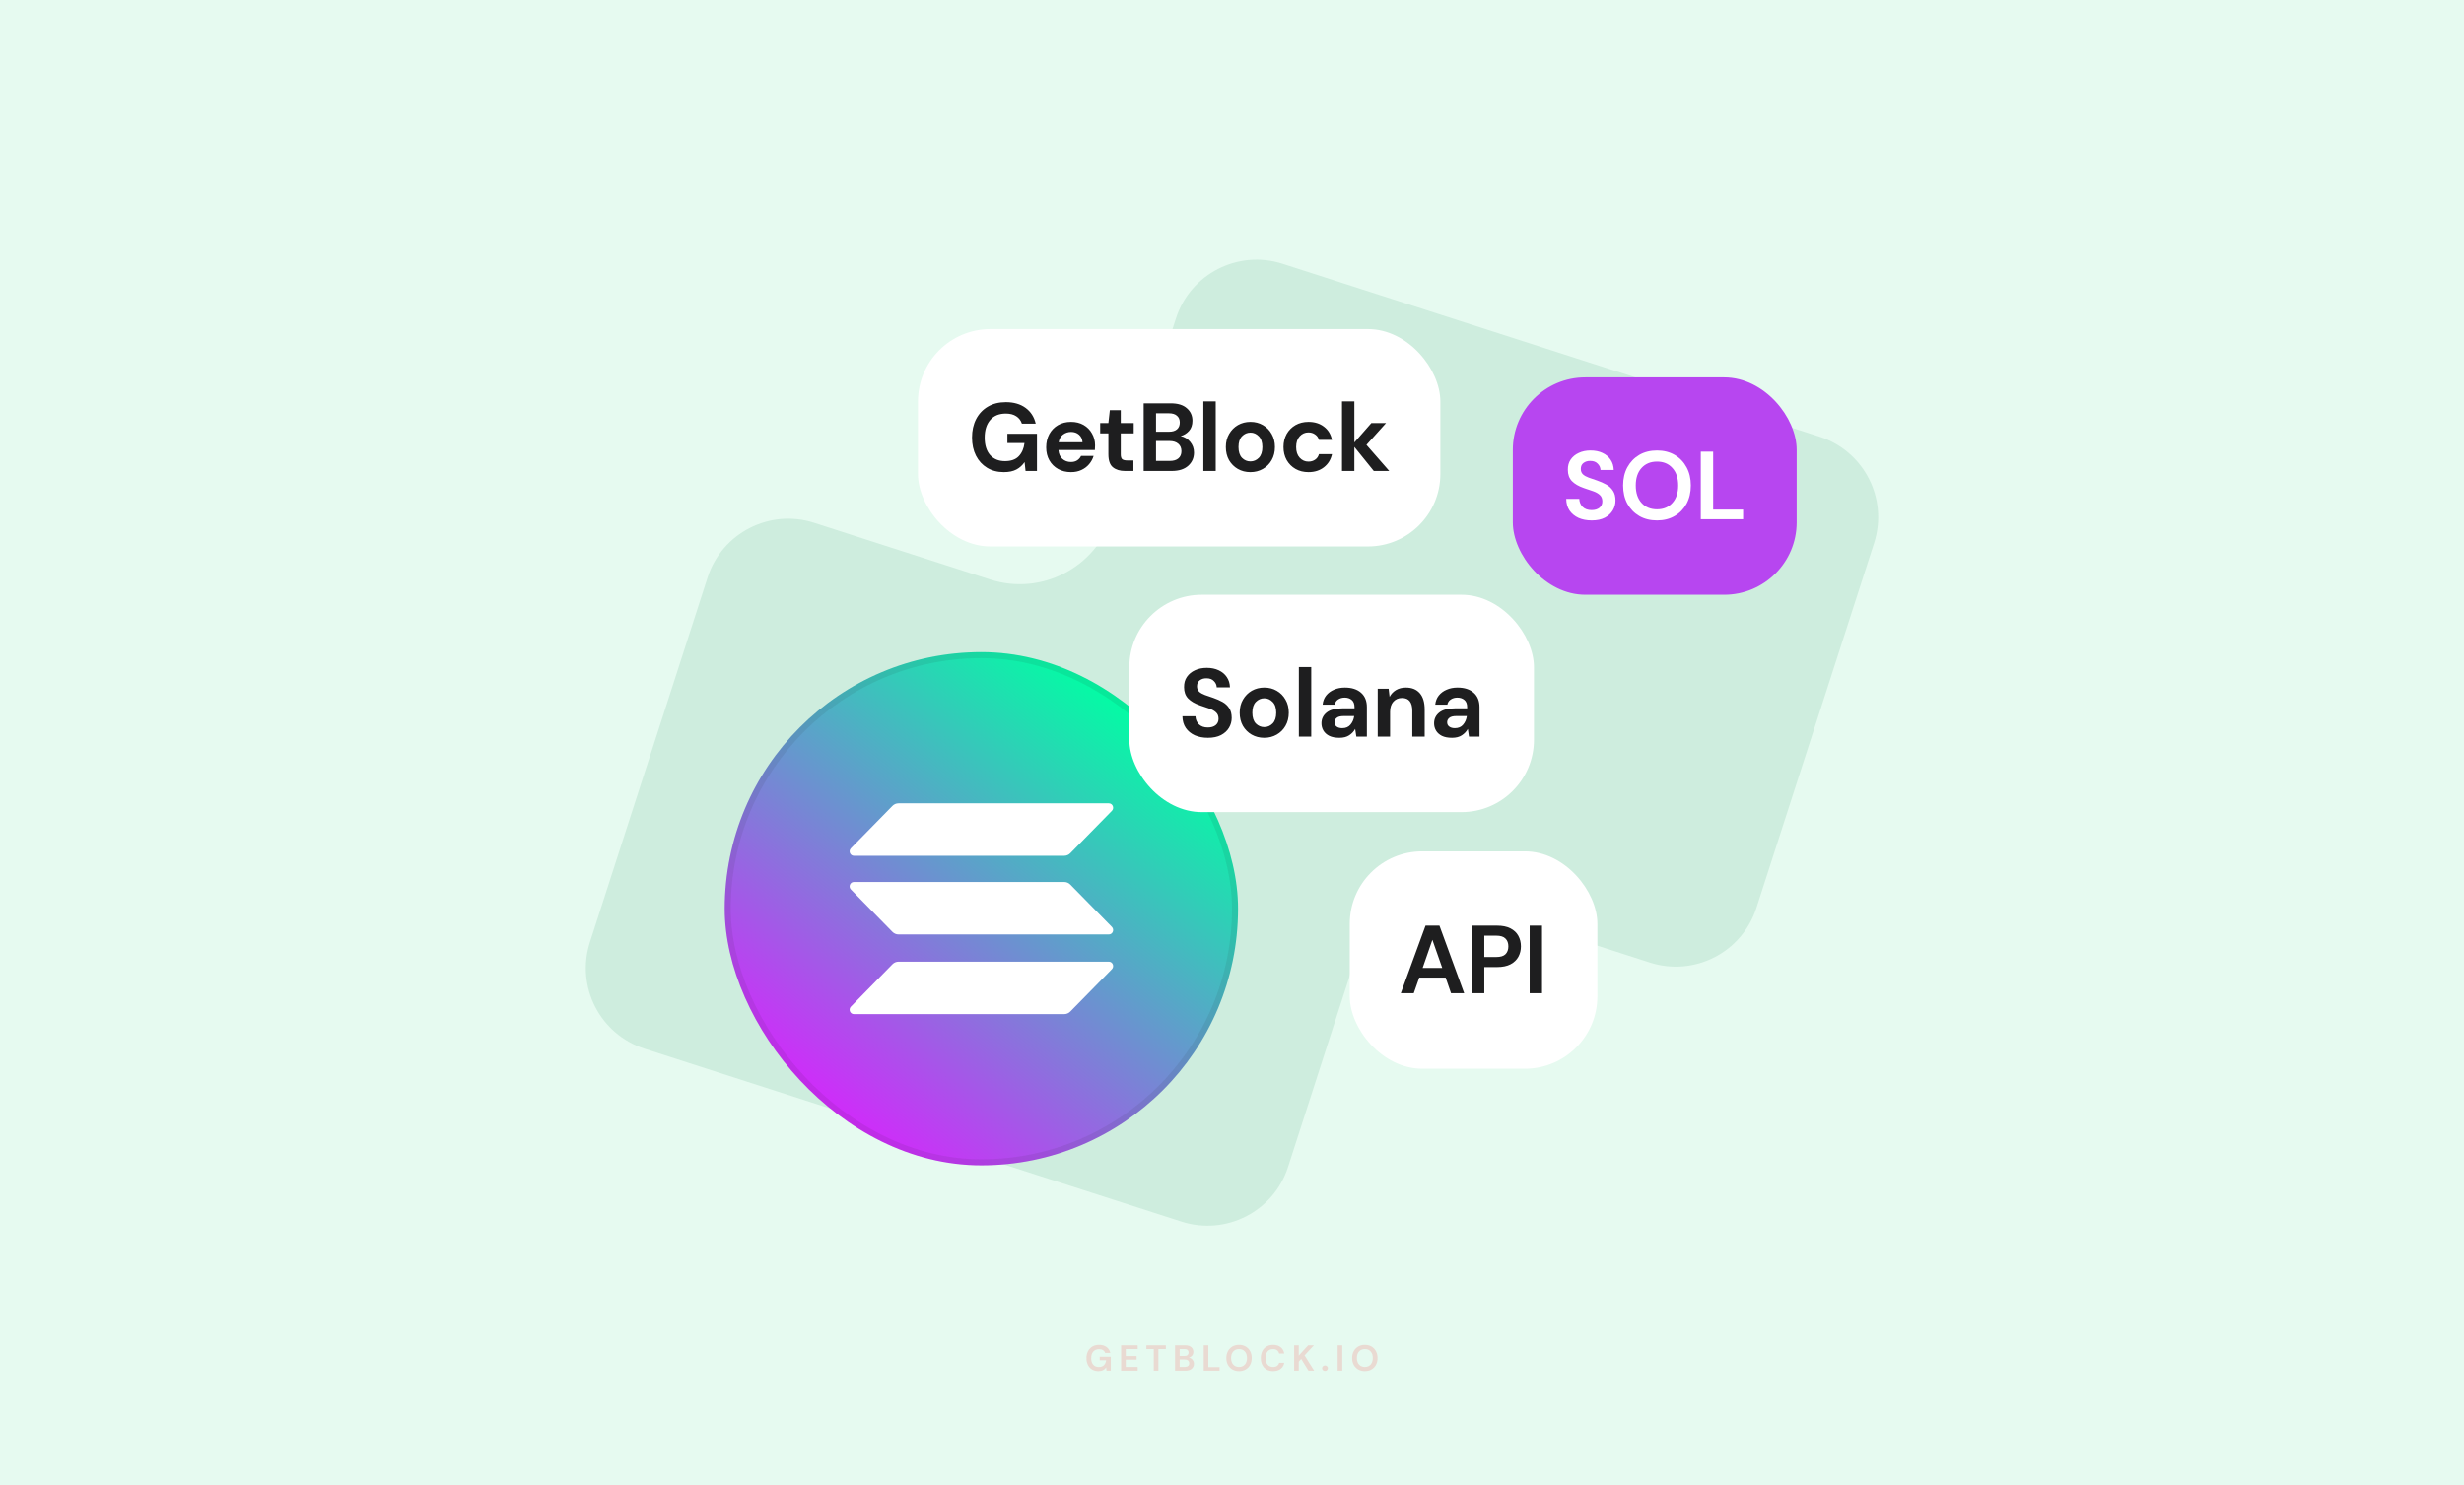 <svg width="816" height="492" viewBox="0 0 816 492" fill="none" xmlns="http://www.w3.org/2000/svg">
<rect width="816" height="492" fill="#E6FAF0"/>
<path fill-rule="evenodd" clip-rule="evenodd" d="M602.554 144.638C617.294 149.386 625.392 165.176 620.64 179.905L581.656 300.753C576.904 315.482 561.104 323.574 546.364 318.826L488.072 300.048C471.255 294.631 453.23 303.868 447.806 320.683L426.552 386.568C421.801 401.298 406 409.389 391.26 404.641L213.446 347.362C198.706 342.614 190.608 326.824 195.36 312.095L234.344 191.247C239.096 176.518 254.896 168.426 269.636 173.174L327.928 191.952C344.745 197.369 362.77 188.132 368.194 171.317L389.448 105.432C394.199 90.702 410 82.611 424.74 87.359L602.554 144.638Z" fill="#CEEDDE"/>
<rect x="304" y="109" width="173" height="72" rx="24" fill="white"/>
<path d="M332.432 156.384C330.32 156.384 328.474 155.904 326.896 154.944C325.317 153.984 324.09 152.651 323.216 150.944C322.341 149.216 321.904 147.211 321.904 144.928C321.904 142.624 322.352 140.597 323.248 138.848C324.165 137.077 325.456 135.701 327.12 134.72C328.805 133.717 330.8 133.216 333.104 133.216C335.728 133.216 337.904 133.845 339.632 135.104C341.36 136.363 342.48 138.101 342.992 140.32H338.416C338.074 139.275 337.456 138.464 336.56 137.888C335.664 137.291 334.512 136.992 333.104 136.992C330.864 136.992 329.136 137.707 327.92 139.136C326.704 140.544 326.096 142.485 326.096 144.96C326.096 147.435 326.693 149.355 327.888 150.72C329.104 152.064 330.746 152.736 332.816 152.736C334.842 152.736 336.368 152.192 337.392 151.104C338.437 149.995 339.066 148.544 339.28 146.752H333.616V143.68H343.408V156H339.632L339.312 153.056C338.586 154.123 337.68 154.944 336.592 155.52C335.504 156.096 334.117 156.384 332.432 156.384ZM354.686 156.384C353.086 156.384 351.667 156.043 350.43 155.36C349.192 154.677 348.222 153.717 347.518 152.48C346.814 151.243 346.462 149.813 346.462 148.192C346.462 146.549 346.803 145.088 347.486 143.808C348.19 142.528 349.15 141.536 350.366 140.832C351.603 140.107 353.054 139.744 354.718 139.744C356.275 139.744 357.651 140.085 358.846 140.768C360.04 141.451 360.968 142.389 361.63 143.584C362.312 144.757 362.654 146.069 362.654 147.52C362.654 147.755 362.643 148 362.622 148.256C362.622 148.512 362.611 148.779 362.59 149.056H350.526C350.611 150.293 351.038 151.264 351.806 151.968C352.595 152.672 353.544 153.024 354.654 153.024C355.486 153.024 356.179 152.843 356.734 152.48C357.31 152.096 357.736 151.605 358.014 151.008H362.174C361.875 152.011 361.374 152.928 360.67 153.76C359.987 154.571 359.134 155.211 358.11 155.68C357.107 156.149 355.966 156.384 354.686 156.384ZM354.718 143.072C353.715 143.072 352.83 143.36 352.062 143.936C351.294 144.491 350.803 145.344 350.59 146.496H358.494C358.43 145.451 358.046 144.619 357.342 144C356.638 143.381 355.763 143.072 354.718 143.072ZM372.57 156C370.906 156 369.572 155.595 368.57 154.784C367.567 153.973 367.066 152.533 367.066 150.464V143.552H364.346V140.128H367.066L367.546 135.872H371.162V140.128H375.45V143.552H371.162V150.496C371.162 151.264 371.322 151.797 371.642 152.096C371.983 152.373 372.559 152.512 373.37 152.512H375.354V156H372.57ZM378.742 156V133.6H387.734C390.06 133.6 391.83 134.144 393.046 135.232C394.284 136.299 394.902 137.675 394.902 139.36C394.902 140.768 394.518 141.899 393.75 142.752C393.004 143.584 392.086 144.149 390.998 144.448C392.278 144.704 393.334 145.344 394.166 146.368C394.998 147.371 395.414 148.544 395.414 149.888C395.414 151.659 394.774 153.12 393.494 154.272C392.214 155.424 390.401 156 388.054 156H378.742ZM382.838 143.008H387.126C388.278 143.008 389.164 142.741 389.782 142.208C390.401 141.675 390.71 140.917 390.71 139.936C390.71 138.997 390.401 138.261 389.782 137.728C389.185 137.173 388.278 136.896 387.062 136.896H382.838V143.008ZM382.838 152.672H387.414C388.63 152.672 389.569 152.395 390.23 151.84C390.913 151.264 391.254 150.464 391.254 149.44C391.254 148.395 390.902 147.573 390.198 146.976C389.494 146.379 388.545 146.08 387.35 146.08H382.838V152.672ZM398.514 156V132.96H402.61V156H398.514ZM414.091 156.384C412.555 156.384 411.168 156.032 409.931 155.328C408.715 154.624 407.744 153.653 407.019 152.416C406.315 151.157 405.963 149.707 405.963 148.064C405.963 146.421 406.326 144.981 407.051 143.744C407.776 142.485 408.747 141.504 409.963 140.8C411.2 140.096 412.587 139.744 414.123 139.744C415.638 139.744 417.003 140.096 418.219 140.8C419.456 141.504 420.427 142.485 421.131 143.744C421.856 144.981 422.219 146.421 422.219 148.064C422.219 149.707 421.856 151.157 421.131 152.416C420.427 153.653 419.456 154.624 418.219 155.328C416.982 156.032 415.606 156.384 414.091 156.384ZM414.091 152.832C415.158 152.832 416.086 152.437 416.875 151.648C417.664 150.837 418.059 149.643 418.059 148.064C418.059 146.485 417.664 145.301 416.875 144.512C416.086 143.701 415.168 143.296 414.123 143.296C413.035 143.296 412.096 143.701 411.307 144.512C410.539 145.301 410.155 146.485 410.155 148.064C410.155 149.643 410.539 150.837 411.307 151.648C412.096 152.437 413.024 152.832 414.091 152.832ZM433.337 156.384C431.716 156.384 430.287 156.032 429.049 155.328C427.812 154.624 426.831 153.643 426.105 152.384C425.401 151.125 425.049 149.685 425.049 148.064C425.049 146.443 425.401 145.003 426.105 143.744C426.831 142.485 427.812 141.504 429.049 140.8C430.287 140.096 431.716 139.744 433.337 139.744C435.364 139.744 437.071 140.277 438.457 141.344C439.844 142.389 440.729 143.84 441.113 145.696H436.793C436.58 144.928 436.153 144.331 435.513 143.904C434.895 143.456 434.159 143.232 433.305 143.232C432.175 143.232 431.215 143.659 430.425 144.512C429.636 145.365 429.241 146.549 429.241 148.064C429.241 149.579 429.636 150.763 430.425 151.616C431.215 152.469 432.175 152.896 433.305 152.896C434.159 152.896 434.895 152.683 435.513 152.256C436.153 151.829 436.58 151.221 436.793 150.432H441.113C440.729 152.224 439.844 153.664 438.457 154.752C437.071 155.84 435.364 156.384 433.337 156.384ZM444.429 156V132.96H448.525V146.56L454.157 140.128H459.021L452.525 147.36L460.077 156H454.957L448.525 148.032V156H444.429Z" fill="#1E1E1F"/>
<path opacity="0.16" d="M363.747 454.144C362.955 454.144 362.263 453.964 361.671 453.604C361.079 453.244 360.619 452.744 360.291 452.104C359.963 451.456 359.799 450.704 359.799 449.848C359.799 448.984 359.967 448.224 360.303 447.568C360.647 446.904 361.131 446.388 361.755 446.02C362.387 445.644 363.135 445.456 363.999 445.456C364.983 445.456 365.799 445.692 366.447 446.164C367.095 446.636 367.515 447.288 367.707 448.12H365.991C365.863 447.728 365.631 447.424 365.295 447.208C364.959 446.984 364.527 446.872 363.999 446.872C363.159 446.872 362.511 447.14 362.055 447.676C361.599 448.204 361.371 448.932 361.371 449.86C361.371 450.788 361.595 451.508 362.043 452.02C362.499 452.524 363.115 452.776 363.891 452.776C364.651 452.776 365.223 452.572 365.607 452.164C365.999 451.748 366.235 451.204 366.315 450.532H364.191V449.38H367.863V454H366.447L366.327 452.896C366.055 453.296 365.715 453.604 365.307 453.82C364.899 454.036 364.379 454.144 363.747 454.144ZM371.277 454V445.6H376.761V446.836H372.813V449.14H376.401V450.34H372.813V452.764H376.761V454H371.277ZM382.09 454V446.836H379.642V445.6H386.086V446.836H383.626V454H382.09ZM389.144 454V445.6H392.516C393.388 445.6 394.052 445.804 394.508 446.212C394.972 446.612 395.204 447.128 395.204 447.76C395.204 448.288 395.06 448.712 394.772 449.032C394.492 449.344 394.148 449.556 393.74 449.668C394.22 449.764 394.616 450.004 394.928 450.388C395.24 450.764 395.396 451.204 395.396 451.708C395.396 452.372 395.156 452.92 394.676 453.352C394.196 453.784 393.516 454 392.636 454H389.144ZM390.68 449.128H392.288C392.72 449.128 393.052 449.028 393.284 448.828C393.516 448.628 393.632 448.344 393.632 447.976C393.632 447.624 393.516 447.348 393.284 447.148C393.06 446.94 392.72 446.836 392.264 446.836H390.68V449.128ZM390.68 452.752H392.396C392.852 452.752 393.204 452.648 393.452 452.44C393.708 452.224 393.836 451.924 393.836 451.54C393.836 451.148 393.704 450.84 393.44 450.616C393.176 450.392 392.82 450.28 392.372 450.28H390.68V452.752ZM398.634 454V445.6H400.17V452.8H403.89V454H398.634ZM410.338 454.144C409.498 454.144 408.762 453.96 408.13 453.592C407.506 453.224 407.014 452.716 406.654 452.068C406.302 451.412 406.126 450.656 406.126 449.8C406.126 448.944 406.302 448.192 406.654 447.544C407.014 446.888 407.506 446.376 408.13 446.008C408.762 445.64 409.498 445.456 410.338 445.456C411.17 445.456 411.902 445.64 412.534 446.008C413.166 446.376 413.658 446.888 414.01 447.544C414.362 448.192 414.538 448.944 414.538 449.8C414.538 450.656 414.362 451.412 414.01 452.068C413.658 452.716 413.166 453.224 412.534 453.592C411.902 453.96 411.17 454.144 410.338 454.144ZM410.338 452.764C411.138 452.764 411.774 452.5 412.246 451.972C412.726 451.444 412.966 450.72 412.966 449.8C412.966 448.88 412.726 448.156 412.246 447.628C411.774 447.1 411.138 446.836 410.338 446.836C409.538 446.836 408.898 447.1 408.418 447.628C407.938 448.156 407.698 448.88 407.698 449.8C407.698 450.72 407.938 451.444 408.418 451.972C408.898 452.5 409.538 452.764 410.338 452.764ZM421.618 454.144C420.77 454.144 420.042 453.964 419.434 453.604C418.826 453.236 418.358 452.728 418.03 452.08C417.702 451.424 417.538 450.668 417.538 449.812C417.538 448.956 417.702 448.2 418.03 447.544C418.358 446.888 418.826 446.376 419.434 446.008C420.042 445.64 420.77 445.456 421.618 445.456C422.626 445.456 423.45 445.708 424.09 446.212C424.738 446.708 425.142 447.408 425.302 448.312H423.61C423.506 447.856 423.282 447.5 422.938 447.244C422.602 446.98 422.154 446.848 421.594 446.848C420.818 446.848 420.21 447.112 419.77 447.64C419.33 448.168 419.11 448.892 419.11 449.812C419.11 450.732 419.33 451.456 419.77 451.984C420.21 452.504 420.818 452.764 421.594 452.764C422.154 452.764 422.602 452.644 422.938 452.404C423.282 452.156 423.506 451.816 423.61 451.384H425.302C425.142 452.248 424.738 452.924 424.09 453.412C423.45 453.9 422.626 454.144 421.618 454.144ZM428.582 454V445.6H430.118V448.996L433.226 445.6H435.122L432.026 448.936L435.206 454H433.322L430.922 450.112L430.118 450.988V454H428.582ZM438.802 454.084C438.522 454.084 438.29 453.996 438.106 453.82C437.93 453.644 437.842 453.432 437.842 453.184C437.842 452.928 437.93 452.712 438.106 452.536C438.29 452.36 438.522 452.272 438.802 452.272C439.082 452.272 439.31 452.36 439.486 452.536C439.67 452.712 439.762 452.928 439.762 453.184C439.762 453.432 439.67 453.644 439.486 453.82C439.31 453.996 439.082 454.084 438.802 454.084ZM442.98 454V445.6H444.516V454H442.98ZM452 454.144C451.16 454.144 450.424 453.96 449.792 453.592C449.168 453.224 448.676 452.716 448.316 452.068C447.964 451.412 447.788 450.656 447.788 449.8C447.788 448.944 447.964 448.192 448.316 447.544C448.676 446.888 449.168 446.376 449.792 446.008C450.424 445.64 451.16 445.456 452 445.456C452.832 445.456 453.564 445.64 454.196 446.008C454.828 446.376 455.32 446.888 455.672 447.544C456.024 448.192 456.2 448.944 456.2 449.8C456.2 450.656 456.024 451.412 455.672 452.068C455.32 452.716 454.828 453.224 454.196 453.592C453.564 453.96 452.832 454.144 452 454.144ZM452 452.764C452.8 452.764 453.436 452.5 453.908 451.972C454.388 451.444 454.628 450.72 454.628 449.8C454.628 448.88 454.388 448.156 453.908 447.628C453.436 447.1 452.8 446.836 452 446.836C451.2 446.836 450.56 447.1 450.08 447.628C449.6 448.156 449.36 448.88 449.36 449.8C449.36 450.72 449.6 451.444 450.08 451.972C450.56 452.5 451.2 452.764 452 452.764Z" fill="#F43137"/>
<rect x="447" y="282" width="82" height="72" rx="24" fill="white"/>
<path d="M463.9 329L472.092 306.6H476.7L484.892 329H480.54L478.748 323.816H470.012L468.188 329H463.9ZM471.132 320.616H477.628L474.364 311.304L471.132 320.616ZM487.457 329V306.6H495.745C497.537 306.6 499.02 306.899 500.193 307.496C501.367 308.093 502.241 308.915 502.817 309.96C503.393 311.005 503.681 312.179 503.681 313.48C503.681 314.717 503.404 315.859 502.849 316.904C502.295 317.928 501.431 318.76 500.257 319.4C499.084 320.019 497.58 320.328 495.745 320.328H491.553V329H487.457ZM491.553 317H495.489C496.919 317 497.943 316.691 498.561 316.072C499.201 315.432 499.521 314.568 499.521 313.48C499.521 312.371 499.201 311.507 498.561 310.888C497.943 310.248 496.919 309.928 495.489 309.928H491.553V317ZM506.575 329V306.6H510.671V329H506.575Z" fill="#1E1E1F"/>
<rect x="501" y="125" width="94" height="72" rx="24" fill="#B746F0"/>
<path d="M527.128 172.384C525.486 172.384 524.035 172.107 522.776 171.552C521.518 170.976 520.526 170.165 519.8 169.12C519.075 168.053 518.702 166.763 518.68 165.248H523C523.043 166.293 523.416 167.179 524.12 167.904C524.846 168.608 525.838 168.96 527.096 168.96C528.184 168.96 529.048 168.704 529.688 168.192C530.328 167.659 530.648 166.955 530.648 166.08C530.648 165.163 530.36 164.448 529.784 163.936C529.23 163.424 528.483 163.008 527.544 162.688C526.606 162.368 525.603 162.027 524.536 161.664C522.808 161.067 521.486 160.299 520.568 159.36C519.672 158.421 519.224 157.173 519.224 155.616C519.203 154.293 519.512 153.163 520.152 152.224C520.814 151.264 521.71 150.528 522.84 150.016C523.971 149.483 525.272 149.216 526.744 149.216C528.238 149.216 529.55 149.483 530.68 150.016C531.832 150.549 532.728 151.296 533.368 152.256C534.03 153.216 534.382 154.357 534.424 155.68H530.04C530.019 154.891 529.71 154.197 529.112 153.6C528.536 152.981 527.726 152.672 526.68 152.672C525.784 152.651 525.027 152.875 524.408 153.344C523.811 153.792 523.512 154.453 523.512 155.328C523.512 156.075 523.747 156.672 524.216 157.12C524.686 157.547 525.326 157.909 526.136 158.208C526.947 158.507 527.875 158.827 528.92 159.168C530.03 159.552 531.043 160 531.96 160.512C532.878 161.024 533.614 161.707 534.168 162.56C534.723 163.392 535 164.469 535 165.792C535 166.965 534.702 168.053 534.104 169.056C533.507 170.059 532.622 170.869 531.448 171.488C530.275 172.085 528.835 172.384 527.128 172.384ZM548.75 172.384C546.51 172.384 544.547 171.893 542.862 170.912C541.198 169.931 539.886 168.576 538.926 166.848C537.987 165.099 537.518 163.083 537.518 160.8C537.518 158.517 537.987 156.512 538.926 154.784C539.886 153.035 541.198 151.669 542.862 150.688C544.547 149.707 546.51 149.216 548.75 149.216C550.969 149.216 552.921 149.707 554.606 150.688C556.291 151.669 557.603 153.035 558.542 154.784C559.481 156.512 559.95 158.517 559.95 160.8C559.95 163.083 559.481 165.099 558.542 166.848C557.603 168.576 556.291 169.931 554.606 170.912C552.921 171.893 550.969 172.384 548.75 172.384ZM548.75 168.704C550.883 168.704 552.579 168 553.838 166.592C555.118 165.184 555.758 163.253 555.758 160.8C555.758 158.347 555.118 156.416 553.838 155.008C552.579 153.6 550.883 152.896 548.75 152.896C546.617 152.896 544.91 153.6 543.63 155.008C542.35 156.416 541.71 158.347 541.71 160.8C541.71 163.253 542.35 165.184 543.63 166.592C544.91 168 546.617 168.704 548.75 168.704ZM563.247 172V149.6H567.343V168.8H577.263V172H563.247Z" fill="white"/>
<rect x="240" y="216" width="170" height="170" rx="85" fill="url(#paint0_linear_1303_714)"/>
<rect x="241" y="217" width="168" height="168" rx="84" stroke="#1E1E1F" stroke-opacity="0.08" stroke-width="2"/>
<path d="M295.55 319.389C296.084 318.844 296.808 318.538 297.563 318.538H367.213C368.482 318.538 369.117 320.104 368.22 321.02L354.457 335.058C353.923 335.603 353.199 335.909 352.444 335.909H282.794C281.525 335.909 280.89 334.343 281.787 333.427L295.55 319.389Z" fill="white"/>
<path d="M295.55 266.942C296.084 266.397 296.808 266.091 297.563 266.091H367.213C368.482 266.091 369.117 267.657 368.22 268.573L354.457 282.611C353.923 283.156 353.199 283.462 352.444 283.462H282.794C281.525 283.462 280.89 281.896 281.787 280.98L295.55 266.942Z" fill="white"/>
<path d="M354.457 292.998C353.923 292.453 353.199 292.147 352.444 292.147H282.794C281.525 292.147 280.89 293.714 281.787 294.629L295.55 308.667C296.084 309.212 296.808 309.518 297.563 309.518H367.213C368.482 309.518 369.117 307.952 368.22 307.036L354.457 292.998Z" fill="white"/>
<rect x="374" y="197" width="134" height="72" rx="24" fill="white"/>
<path d="M400.03 244.384C398.388 244.384 396.937 244.107 395.678 243.552C394.42 242.976 393.428 242.165 392.702 241.12C391.977 240.053 391.604 238.763 391.582 237.248H395.902C395.945 238.293 396.318 239.179 397.022 239.904C397.748 240.608 398.74 240.96 399.998 240.96C401.086 240.96 401.95 240.704 402.59 240.192C403.23 239.659 403.55 238.955 403.55 238.08C403.55 237.163 403.262 236.448 402.686 235.936C402.132 235.424 401.385 235.008 400.446 234.688C399.508 234.368 398.505 234.027 397.438 233.664C395.71 233.067 394.388 232.299 393.47 231.36C392.574 230.421 392.126 229.173 392.126 227.616C392.105 226.293 392.414 225.163 393.054 224.224C393.716 223.264 394.612 222.528 395.742 222.016C396.873 221.483 398.174 221.216 399.646 221.216C401.14 221.216 402.452 221.483 403.582 222.016C404.734 222.549 405.63 223.296 406.27 224.256C406.932 225.216 407.284 226.357 407.326 227.68H402.942C402.921 226.891 402.612 226.197 402.014 225.6C401.438 224.981 400.628 224.672 399.582 224.672C398.686 224.651 397.929 224.875 397.31 225.344C396.713 225.792 396.414 226.453 396.414 227.328C396.414 228.075 396.649 228.672 397.118 229.12C397.588 229.547 398.228 229.909 399.038 230.208C399.849 230.507 400.777 230.827 401.822 231.168C402.932 231.552 403.945 232 404.862 232.512C405.78 233.024 406.516 233.707 407.07 234.56C407.625 235.392 407.902 236.469 407.902 237.792C407.902 238.965 407.604 240.053 407.006 241.056C406.409 242.059 405.524 242.869 404.35 243.488C403.177 244.085 401.737 244.384 400.03 244.384ZM418.676 244.384C417.14 244.384 415.753 244.032 414.516 243.328C413.3 242.624 412.329 241.653 411.604 240.416C410.9 239.157 410.548 237.707 410.548 236.064C410.548 234.421 410.911 232.981 411.636 231.744C412.361 230.485 413.332 229.504 414.548 228.8C415.785 228.096 417.172 227.744 418.708 227.744C420.223 227.744 421.588 228.096 422.804 228.8C424.041 229.504 425.012 230.485 425.716 231.744C426.441 232.981 426.804 234.421 426.804 236.064C426.804 237.707 426.441 239.157 425.716 240.416C425.012 241.653 424.041 242.624 422.804 243.328C421.567 244.032 420.191 244.384 418.676 244.384ZM418.676 240.832C419.743 240.832 420.671 240.437 421.46 239.648C422.249 238.837 422.644 237.643 422.644 236.064C422.644 234.485 422.249 233.301 421.46 232.512C420.671 231.701 419.753 231.296 418.708 231.296C417.62 231.296 416.681 231.701 415.892 232.512C415.124 233.301 414.74 234.485 414.74 236.064C414.74 237.643 415.124 238.837 415.892 239.648C416.681 240.437 417.609 240.832 418.676 240.832ZM430.146 244V220.96H434.242V244H430.146ZM443.579 244.384C442.214 244.384 441.094 244.171 440.219 243.744C439.345 243.296 438.694 242.709 438.267 241.984C437.841 241.259 437.627 240.459 437.627 239.584C437.627 238.112 438.203 236.917 439.355 236C440.507 235.083 442.235 234.624 444.539 234.624H448.571V234.24C448.571 233.152 448.262 232.352 447.643 231.84C447.025 231.328 446.257 231.072 445.339 231.072C444.507 231.072 443.782 231.275 443.163 231.68C442.545 232.064 442.161 232.64 442.011 233.408H438.011C438.118 232.256 438.502 231.253 439.163 230.4C439.846 229.547 440.721 228.896 441.787 228.448C442.854 227.979 444.049 227.744 445.371 227.744C447.633 227.744 449.414 228.309 450.715 229.44C452.017 230.571 452.667 232.171 452.667 234.24V244H449.179L448.795 241.44C448.326 242.293 447.665 242.997 446.811 243.552C445.979 244.107 444.902 244.384 443.579 244.384ZM444.507 241.184C445.681 241.184 446.587 240.8 447.227 240.032C447.889 239.264 448.305 238.315 448.475 237.184H444.987C443.899 237.184 443.121 237.387 442.651 237.792C442.182 238.176 441.947 238.656 441.947 239.232C441.947 239.851 442.182 240.331 442.651 240.672C443.121 241.013 443.739 241.184 444.507 241.184ZM456.256 244V228.128H459.872L460.192 230.816C460.683 229.877 461.387 229.131 462.304 228.576C463.243 228.021 464.342 227.744 465.6 227.744C467.563 227.744 469.088 228.363 470.176 229.6C471.264 230.837 471.808 232.651 471.808 235.04V244H467.712V235.424C467.712 234.059 467.435 233.013 466.88 232.288C466.326 231.563 465.462 231.2 464.288 231.2C463.136 231.2 462.187 231.605 461.44 232.416C460.715 233.227 460.352 234.357 460.352 235.808V244H456.256ZM480.877 244.384C479.512 244.384 478.392 244.171 477.517 243.744C476.642 243.296 475.992 242.709 475.565 241.984C475.138 241.259 474.925 240.459 474.925 239.584C474.925 238.112 475.501 236.917 476.653 236C477.805 235.083 479.533 234.624 481.837 234.624H485.869V234.24C485.869 233.152 485.56 232.352 484.941 231.84C484.322 231.328 483.554 231.072 482.637 231.072C481.805 231.072 481.08 231.275 480.461 231.68C479.842 232.064 479.458 232.64 479.309 233.408H475.309C475.416 232.256 475.8 231.253 476.461 230.4C477.144 229.547 478.018 228.896 479.085 228.448C480.152 227.979 481.346 227.744 482.669 227.744C484.93 227.744 486.712 228.309 488.013 229.44C489.314 230.571 489.965 232.171 489.965 234.24V244H486.477L486.093 241.44C485.624 242.293 484.962 242.997 484.109 243.552C483.277 244.107 482.2 244.384 480.877 244.384ZM481.805 241.184C482.978 241.184 483.885 240.8 484.525 240.032C485.186 239.264 485.602 238.315 485.773 237.184H482.285C481.197 237.184 480.418 237.387 479.949 237.792C479.48 238.176 479.245 238.656 479.245 239.232C479.245 239.851 479.48 240.331 479.949 240.672C480.418 241.013 481.037 241.184 481.805 241.184Z" fill="#1E1E1F"/>
<defs>
<linearGradient id="paint0_linear_1303_714" x1="371.715" y1="230.02" x2="262.818" y2="370.03" gradientUnits="userSpaceOnUse">
<stop stop-color="#00FFA3"/>
<stop offset="1" stop-color="#DC1FFF"/>
</linearGradient>
</defs>
</svg>
